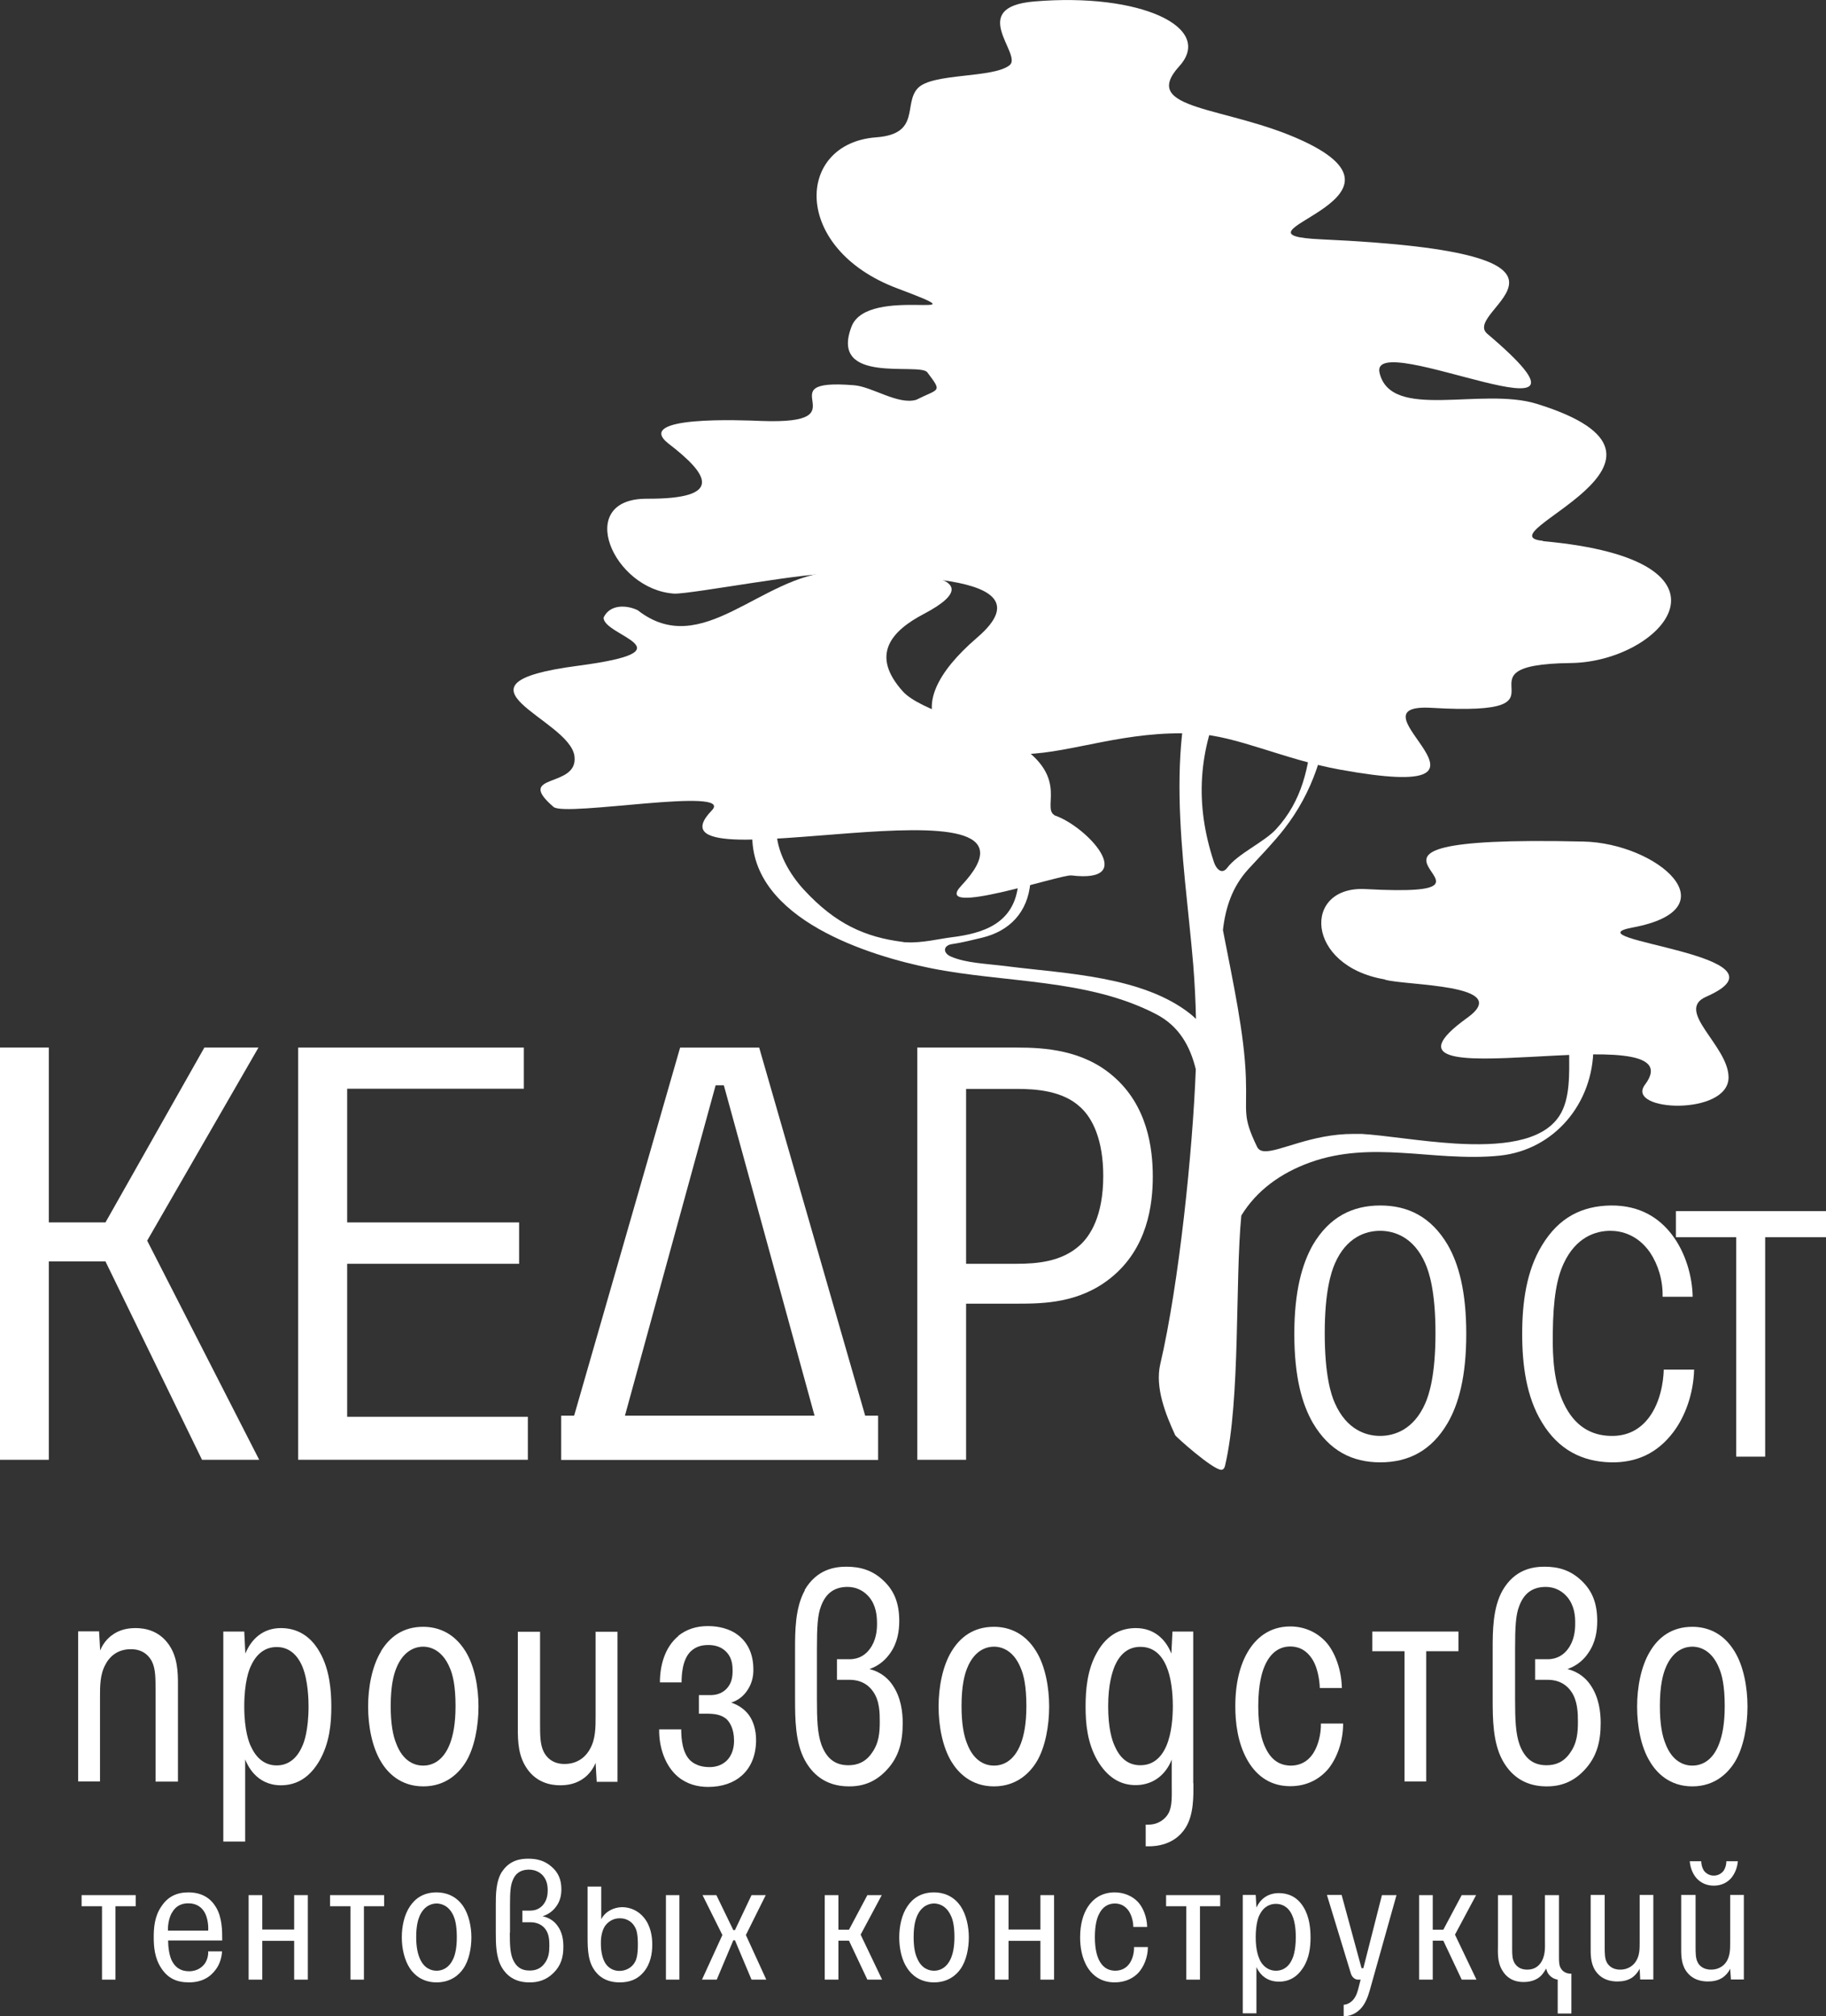 <?xml version="1.0" encoding="UTF-8"?> <svg xmlns="http://www.w3.org/2000/svg" id="_Слой_1" data-name=" Слой 1" viewBox="0 0 100.25 110.69"><rect x="0" y="0" width="100.25" height="110.69" fill="#333333" stroke="none"/><defs><style> .cls-1 { fill: #fff; fill-rule: evenodd; } </style></defs><polygon class="cls-1" points="2.68 57.51 2.68 67.11 5.79 67.11 11.22 57.51 14.19 57.51 8.08 68.11 14.23 80.14 11.09 80.14 5.79 69.25 2.68 69.25 2.68 80.14 0 80.14 0 57.51 2.68 57.51"></polygon><polygon class="cls-1" points="28.76 59.77 19.06 59.77 19.06 67.11 28.5 67.11 28.5 69.38 19.06 69.38 19.06 77.78 28.98 77.78 28.98 80.14 16.37 80.14 16.37 57.51 28.76 57.51 28.76 59.77"></polygon><path class="cls-1" d="m34.31,77.72h10.41l-4.98-18.14h-.45l-4.98,18.14Zm7.37-20.21l5.82,20.21h.71v2.43h-17.4v-2.43h.71l5.82-20.21h4.34Z"></path><path class="cls-1" d="m53.04,69.38h2.78c1.07,0,2.49-.1,3.49-1.04.52-.48,1.26-1.55,1.26-3.78,0-1.97-.58-3.17-1.26-3.78-.97-.91-2.46-1-3.49-1h-2.78v9.6Zm2.81-11.87c1.49,0,3.59.13,5.24,1.55,1.91,1.62,2.2,3.98,2.2,5.53s-.29,3.94-2.3,5.56c-1.72,1.39-3.69,1.42-5.14,1.42h-2.81v8.57h-2.68v-22.63h5.5-.01Z"></path><path class="cls-1" d="m66.68,34.52c-.12,0-.22.06-.3.23-2.66,5.68-1.37,12.27-.87,18.21.08,1,.13,1.99.15,2.98-.09-.09-.19-.18-.3-.27-2.61-2.08-6.88-2.22-9.97-2.61-1.33-.17-2.32-.18-3.17-.54-.48-.2-.44-.62.05-.69.65-.1,1-.2,1.64-.35,1.51-.36,2.52-1.39,2.66-3.04,0-.16-.11-.23-.25-.24-.18,0-.4.09-.41.26-.19,2.24-1.91,2.78-3.7,3-.64.08-1.61.32-2.44.27-.07,0-.14,0-.21-.02-2.05-.26-3.69-.98-5.42-2.86-.78-.84-1.54-2.12-1.51-3.36,0-.1-.13-.16-.31-.17-.39-.02-1.02.15-1.02.46-.1,4.71,6.51,6.71,9.79,7.37,4.05.82,8.59.56,12.37,2.52,1.28.66,1.88,1.77,2.19,3.03-.17,4.48-.92,11.78-1.95,16.19-.3,1.28.3,2.77.82,3.9.04.09,2.03,1.87,2.52,1.9.1,0,.18-.06.22-.24.85-3.63.54-10.1.89-13.72.84-1.37,2.15-2.33,3.79-2.92,1.68-.6,3.35-.62,5.02-.52.43.02.86.06,1.28.09.43.03.86.07,1.29.09.94.05,1.88.07,2.83-.03,2.96-.32,5.12-2.85,5.12-5.95,0-.17-.17-.25-.38-.26-.39-.02-.95.19-.95.55,0,1.14.07,2.55-.54,3.48-.95,1.46-3.3,1.66-5.7,1.52-.96-.06-1.92-.17-2.81-.28s-1.7-.21-2.34-.25c-.17,0-.32,0-.46,0-2.31,0-4.07,1-4.88.95-.19-.01-.33-.08-.41-.25-.82-1.71-.54-1.81-.61-3.78-.08-2.41-.7-5.22-1.26-8.11.14-1.23.51-2.38,1.4-3.35.67-.73,1.35-1.42,1.96-2.2,1.56-2,2.31-4.33,2.5-6.88-.01.17-.92.91-.96,1.4-.16,2.09-.56,3.95-1.99,5.5-.66.71-2.1,1.34-2.68,2.12-.09.12-.19.17-.28.17-.18,0-.35-.22-.44-.48-1.07-3.22-.86-6.15.55-9.17.5-1.06,1.4-.85.98-1.77-.09-.19-.94-1.85-1.49-1.88h-.01Z"></path><path class="cls-1" d="m57.89,44.76c1.81.61,4.65,3.75.93,3.3-.57-.07-7.74,2.36-6.04.56,6.23-6.62-18,.32-13.7-4.13,1.29-1.33-8.04.37-8.69-.19-2.19-1.89,1.37-.99,1.15-2.78-.25-2.07-7.52-3.96.19-4.97,6.39-.84,1.35-1.64,1.41-2.65.35-.74,1.27-.69,1.87-.4,3.53,2.76,6.74-1.91,10.76-2.11,3.05-.12,9.39-.02,4.94,2.32-1.77.93-2.95,2.24-1.14,4.25.94,1.05,4.48,1.92,5.44,2.4,4,2.03,2.11,3.93,2.88,4.39h0Z"></path><path class="cls-1" d="m84.72,29.71c11.51,1.04,6.54,6.63,1.52,6.69-6.97.08.84,2.96-7.64,2.46-5-.29,5.62,5.33-5.04,3.39-3.09-.56-5.64-1.85-7.93-1.97-3.8-.2-6.73,1.04-9.34,1.12-4.84.15-7.31-2.39-2.64-6.4,4.67-4.01-7.09-3.23-7.93-3.46-.84-.24-7.69,1.07-8.69,1.05-3.37-.2-5.53-5.22-1.52-5.21,4.31.02,3.37-1.35,1.2-3.02-2.01-1.56,4.09-1.29,5.07-1.25,5.77.22.07-2.37,5.11-1.96,1,.08,2.41,1.09,3.41.8,1.27-.64,1.45-.39.61-1.51-.43-.56-5.4.71-4.16-2.51.89-2.33,7.72-.14,2.51-2.1-5.81-2.18-5.59-7.96-1.16-8.29,2.47-.18,1.48-1.84,2.29-2.7.81-.85,4.16-.53,5.05-1.27.69-.6-2.37-3.18,1.35-3.49,5.81-.49,9.9,1.42,7.95,3.56-2.22,2.45,2.62,2.16,6.78,4.09,7.05,3.27-4.82,5.15,1.03,5.41,16.85.76,7.59,3.9,9.1,5.18,7.99,6.77-6.53-.42-5.91,2.15.63,2.65,5.59.76,8.63,1.7,9.96,3.08-3.1,7.21.34,7.52v.02Z"></path><path class="cls-1" d="m76.03,53.78c1.11.34,7.13.23,4.52,2.1-6.76,4.86,12.8-.37,9.76,3.67-1.11,1.48,4.62,1.73,4.59-.42-.02-1.73-2.97-3.65-1.23-4.41,5.24-2.3-7.72-3.11-4.04-3.8,5.51-1.03,1.37-4.63-2.7-4.72-16.96-.39-1.78,3.16-11.96,2.61-3.47-.19-3.32,4.22,1.06,4.96h0Z"></path><path class="cls-1" d="m73.29,77.04c.64,1.44,1.69,1.79,2.48,1.79s1.85-.35,2.48-1.79c.21-.48.56-1.54.56-3.85s-.35-3.35-.56-3.83c-.63-1.44-1.69-1.79-2.48-1.79s-1.85.35-2.48,1.79c-.21.48-.56,1.54-.56,3.83s.34,3.37.56,3.85Zm-1.21-8.7c.91-1.54,2.18-2.16,3.7-2.16s2.79.62,3.7,2.16c.6,1.04,1.02,2.54,1.02,4.89s-.42,3.85-1.02,4.89c-.9,1.54-2.17,2.16-3.7,2.16s-2.79-.62-3.7-2.16c-.6-1.04-1.02-2.54-1.02-4.89s.43-3.85,1.02-4.89Z"></path><path class="cls-1" d="m93.01,75.19c-.04,1.35-.5,2.58-1.14,3.43-.9,1.19-2.06,1.69-3.45,1.66-1.54-.04-2.85-.67-3.77-2.2-.85-1.39-1.08-3.14-1.08-4.85s.23-3.45,1.08-4.85c.94-1.56,2.21-2.17,3.77-2.2,1.68-.02,2.72.75,3.37,1.6.75.98,1.12,2.29,1.14,3.41h-1.65c.02-.91-.25-1.77-.69-2.43-.68-.98-1.58-1.19-2.18-1.19-.81,0-1.89.35-2.56,1.79-.37.79-.58,1.89-.6,3.85-.02,1.41.08,2.73.6,3.83.58,1.23,1.48,1.77,2.58,1.79.87.02,1.62-.31,2.18-1.12.71-1.04.73-2.39.73-2.52h1.68-.01Z"></path><polygon class="cls-1" points="100.25 66.49 100.25 67.92 96.91 67.92 96.91 79.97 95.32 79.97 95.32 67.92 92.01 67.92 92.01 66.49 100.25 66.49"></polygon><path class="cls-1" d="m5.44,89.57l.06,1.04c.16-.4.41-.66.62-.82.43-.33.9-.41,1.33-.41.5,0,1.39.13,1.94,1.1.42.74.38,1.63.38,2.31v5.02h-1.23v-5.01c0-.66,0-1.17-.19-1.57-.12-.24-.44-.71-1.2-.69-.8.01-1.2.52-1.36.84-.3.54-.3,1.18-.3,1.79v4.63h-1.2v-8.24h1.15Z"></path><path class="cls-1" d="m13.77,95.86c.38.86.97,1.06,1.42,1.06s1.04-.2,1.41-1.07c.08-.16.34-.84.34-2.17,0-.33-.02-1.42-.34-2.19-.37-.87-.95-1.07-1.41-1.07s-1.04.2-1.42,1.05c-.09.18-.36.86-.36,2.21s.27,1.99.36,2.19h0Zm-.36-6.29l.06,1.21c.33-.81.98-1.4,1.95-1.4.72,0,1.56.28,2.15,1.35.53.94.62,2.09.62,2.96,0,.92-.09,1.99-.65,2.97-.53.91-1.24,1.36-2.15,1.35-1.35-.02-1.82-1.15-1.93-1.42v4.51h-1.2v-11.53h1.15Z"></path><path class="cls-1" d="m21.75,95.71c.38,1.02,1.05,1.22,1.48,1.22s1.09-.19,1.48-1.22c.16-.43.3-1.05.3-2.05,0-1.14-.16-1.73-.3-2.06-.45-1.12-1.22-1.2-1.48-1.2s-1.04.08-1.48,1.2c-.13.33-.3.92-.3,2.06,0,1,.13,1.63.3,2.05Zm-.84-5.05c.46-.76,1.18-1.35,2.32-1.35.76,0,1.67.28,2.33,1.35.5.81.71,1.98.71,3.03s-.21,2.24-.69,3.03c-.36.59-1.08,1.35-2.34,1.35s-1.97-.76-2.32-1.35c-.5-.82-.71-1.98-.71-3.03s.21-2.21.71-3.03h0Z"></path><path class="cls-1" d="m29.65,89.57v5.01c0,.66,0,1.17.19,1.57.12.25.44.71,1.2.69.8-.02,1.2-.53,1.36-.84.3-.54.3-1.18.3-1.79v-4.63h1.2v8.24h-1.14l-.06-1.04c-.16.39-.41.66-.62.82-.43.33-.9.41-1.33.41-.5,0-1.39-.13-1.94-1.11-.42-.74-.38-1.63-.38-2.3v-5.02h1.23-.01Z"></path><path class="cls-1" d="m37.23,89.81c.46-.36.98-.54,1.64-.54.59,0,1.2.15,1.63.48.31.23.84.76.86,1.83.02.5-.11.94-.41,1.33-.27.34-.58.49-.81.56.38.12.74.36.98.69.22.31.4.78.39,1.43-.02.87-.33,1.49-.8,1.9-.43.38-1.06.61-1.83.61-.58,0-1.17-.15-1.66-.56-.67-.56-1.05-1.57-1.03-2.6h1.21c0,.54.07,1.3.5,1.71.19.18.52.35.98.36.43.02.75-.12.97-.31.37-.33.45-.79.45-1.14,0-.66-.24-1-.38-1.15-.31-.3-.74-.33-1.12-.33h-.43v-1.02h.43c.29,0,.68.03,1.05-.31.32-.31.37-.67.37-1.02s-.03-.79-.45-1.14c-.28-.23-.62-.28-.88-.28-.34,0-.68.07-.98.36-.46.46-.49,1.32-.49,1.69h-1.19c0-.87.24-1.91,1.02-2.55h-.02Z"></path><path class="cls-1" d="m44.85,93.24c0,1.2.03,1.93.25,2.55.27.71.71,1.12,1.48,1.12.5,0,.95-.18,1.29-.68.39-.54.43-1.13.43-1.71,0-.46,0-1.15-.37-1.66-.41-.59-1.01-.64-1.29-.64h-.69v-1.13h.69c.54,0,.89-.26,1.11-.56.34-.45.4-.99.4-1.38,0-.48-.06-1.02-.43-1.47-.24-.28-.62-.57-1.24-.56-.74.02-1.17.41-1.41,1.07-.18.47-.22,1.1-.22,2.34v2.72h0Zm-.68-5.94c.67-1.15,1.66-1.29,2.3-1.29.78,0,1.44.2,2.03.76.61.57.87,1.27.87,2.22,0,.55-.09,1.19-.5,1.77-.21.3-.57.68-1.14.87.67.16,1.07.57,1.28.89.45.66.55,1.45.55,2.07,0,1.02-.2,1.85-.87,2.57-.62.67-1.31.92-2.11.91-1.29-.01-2-.71-2.4-1.45-.52-.97-.53-2.25-.53-3.37v-2.72c0-.96,0-2.27.54-3.23h-.02Z"></path><path class="cls-1" d="m53.09,95.71c.38,1.02,1.05,1.22,1.48,1.22s1.09-.19,1.48-1.22c.16-.43.3-1.05.3-2.05,0-1.14-.16-1.73-.3-2.06-.44-1.12-1.21-1.2-1.48-1.2s-1.04.08-1.48,1.2c-.13.33-.3.92-.3,2.06,0,1,.13,1.63.3,2.05Zm-.85-5.05c.46-.76,1.18-1.35,2.33-1.35.75,0,1.67.28,2.32,1.35.5.81.71,1.98.71,3.03s-.21,2.24-.69,3.03c-.36.59-1.08,1.35-2.34,1.35s-1.97-.76-2.33-1.35c-.5-.82-.71-1.98-.71-3.03s.21-2.21.71-3.03Z"></path><path class="cls-1" d="m64.03,91.46c-.37-.86-.95-1.05-1.42-1.05-.71,0-1.14.44-1.41,1.05-.13.33-.36.99-.36,2.21s.21,1.86.36,2.19c.27.61.69,1.05,1.41,1.05.47,0,1.05-.2,1.42-1.05.31-.71.36-1.65.36-2.19,0-.74-.09-1.6-.36-2.21Zm1.49,6.44c0,.69.03,1.71-.43,2.44-.61.97-1.66,1.02-2.02,1.02h-.17v-1.19h.15c.55,0,.93-.31,1.1-.62.22-.4.18-.97.18-1.65v-1.3c-.32.81-.99,1.38-1.93,1.4-.9.02-1.61-.44-2.15-1.35-.56-.97-.65-2.04-.65-2.96s.09-2.03.62-2.96c.59-1.07,1.42-1.35,2.14-1.35.98,0,1.63.59,1.95,1.4l.06-1.21h1.14v8.33h.01Z"></path><path class="cls-1" d="m73.74,94.62c0,.99-.34,1.89-.8,2.47-.43.52-1.12.97-2.1.97s-1.79-.45-2.35-1.42c-.55-.96-.67-2.09-.67-2.97,0-1.3.27-2.27.67-2.96.44-.76,1.18-1.42,2.35-1.42.81,0,1.54.35,2.03.94.44.54.78,1.45.8,2.44h-1.21c-.02-.54-.15-1.13-.37-1.51-.39-.67-.92-.77-1.25-.77-.59,0-1.1.33-1.42,1.1-.12.28-.34.94-.34,2.18s.22,1.88.34,2.16c.28.66.71,1.09,1.44,1.1.7,0,1.08-.41,1.27-.73.25-.41.4-1.02.39-1.58h1.23-.01Z"></path><polygon class="cls-1" points="77.11 90.65 75.34 90.65 75.34 89.57 80.07 89.57 80.07 90.65 78.3 90.65 78.3 97.8 77.11 97.8 77.11 90.65"></polygon><path class="cls-1" d="m83.18,93.24c0,1.2.03,1.93.25,2.55.27.71.71,1.12,1.48,1.12.5,0,.95-.18,1.29-.68.39-.54.43-1.13.43-1.71,0-.46-.01-1.15-.37-1.66-.41-.59-1.01-.64-1.29-.64h-.69v-1.13h.69c.53,0,.89-.26,1.11-.56.34-.45.4-.99.4-1.38.01-.48-.06-1.02-.43-1.47-.24-.28-.62-.57-1.24-.56-.74.02-1.17.41-1.41,1.07-.18.47-.22,1.1-.22,2.34v2.72h0Zm-.68-5.94c.67-1.15,1.66-1.29,2.3-1.29.78,0,1.43.2,2.02.76.61.57.87,1.27.87,2.22,0,.55-.09,1.19-.5,1.77-.2.3-.57.68-1.14.87.67.16,1.07.57,1.28.89.45.66.55,1.45.55,2.07,0,1.02-.21,1.85-.88,2.57-.62.67-1.32.92-2.12.91-1.29-.01-2-.71-2.4-1.45-.52-.97-.53-2.25-.53-3.37v-2.72c0-.96,0-2.27.55-3.23Z"></path><path class="cls-1" d="m91.43,95.71c.38,1.02,1.05,1.22,1.48,1.22s1.1-.19,1.48-1.22c.16-.43.3-1.05.3-2.05,0-1.14-.16-1.73-.3-2.06-.44-1.12-1.21-1.2-1.48-1.2s-1.04.08-1.48,1.2c-.13.33-.3.92-.3,2.06,0,1,.13,1.63.3,2.05Zm-.84-5.05c.45-.76,1.18-1.35,2.32-1.35.76,0,1.67.28,2.32,1.35.5.81.71,1.98.71,3.03s-.21,2.24-.69,3.03c-.36.59-1.08,1.35-2.34,1.35s-1.97-.76-2.32-1.35c-.51-.82-.71-1.98-.71-3.03s.21-2.21.71-3.03Z"></path><polygon class="cls-1" points="5.6 104.65 4.48 104.65 4.48 104.04 7.45 104.04 7.45 104.65 6.34 104.65 6.34 108.68 5.6 108.68 5.6 104.65"></polygon><path class="cls-1" d="m9.44,105c-.16.28-.23.67-.22.99h2.21c.02-.31-.04-.72-.19-.99s-.42-.51-.9-.51c-.41,0-.71.17-.9.52h0Zm2.75,2.13c-.02.37-.14.72-.34.99-.32.44-.79.71-1.48.71s-1.16-.24-1.51-.77c-.37-.55-.42-1.18-.42-1.7s.04-1.15.42-1.7c.35-.53.83-.77,1.48-.77.77,0,1.23.34,1.51.8.35.57.35,1.31.35,1.78v.06h-2.97c0,.35.06.8.19,1.08.18.38.48.61.96.61s.76-.26.89-.46c.11-.18.17-.4.16-.63h.78-.02Z"></path><polygon class="cls-1" points="14.4 104.04 14.4 105.93 16.15 105.93 16.15 104.04 16.9 104.04 16.9 108.68 16.15 108.68 16.15 106.55 14.4 106.55 14.4 108.68 13.65 108.68 13.65 104.04 14.4 104.04"></polygon><polygon class="cls-1" points="19.24 104.65 18.12 104.65 18.12 104.04 21.09 104.04 21.09 104.65 19.98 104.65 19.98 108.68 19.24 108.68 19.24 104.65"></polygon><path class="cls-1" d="m23.04,107.5c.24.58.66.69.93.69s.68-.11.93-.69c.1-.24.18-.59.18-1.16,0-.64-.1-.98-.18-1.16-.28-.63-.76-.68-.93-.68s-.65.05-.93.68c-.08.19-.19.52-.19,1.16,0,.57.09.92.19,1.16Zm-.53-2.85c.29-.43.74-.76,1.46-.76.47,0,1.05.16,1.46.76.31.46.45,1.12.45,1.71s-.13,1.26-.44,1.71c-.22.33-.68.76-1.47.76s-1.24-.43-1.46-.76c-.31-.46-.45-1.11-.45-1.71s.13-1.24.45-1.71Z"></path><path class="cls-1" d="m27.99,106.11c0,.68.02,1.09.16,1.44.17.4.44.63.93.63.32,0,.6-.1.81-.38.24-.31.27-.64.27-.97,0-.26,0-.65-.23-.94-.26-.33-.63-.36-.81-.36h-.44v-.64h.44c.33,0,.56-.15.7-.32.21-.25.25-.56.25-.78,0-.27-.04-.57-.27-.83-.15-.16-.39-.32-.78-.32-.47.01-.74.23-.88.61-.11.27-.14.62-.14,1.32v1.53h-.01Zm-.43-3.35c.42-.65,1.04-.72,1.44-.72.49,0,.9.11,1.27.43.38.32.55.72.55,1.25,0,.31-.06.67-.32.99-.13.17-.36.38-.71.49.42.09.67.32.8.5.29.37.34.82.34,1.17,0,.58-.13,1.04-.55,1.45-.39.38-.83.52-1.33.51-.81,0-1.25-.4-1.5-.82-.32-.55-.33-1.27-.33-1.91v-1.53c0-.54,0-1.28.34-1.82h0Z"></path><path class="cls-1" d="m37.3,104.04h-.74.74Zm-.74,0h.74v4.64h-.74v-4.64Zm-1.71,1.74c-.12-.23-.4-.47-.82-.47s-.69.24-.83.45c-.19.31-.22.73-.21.99,0,.19.03.64.21.97.23.41.59.48.81.48.35,0,.68-.18.84-.47.1-.16.17-.43.17-.98s-.07-.82-.17-.97Zm-1.84-2.2v1.78c.24-.45.71-.65,1.14-.66.48,0,.91.22,1.19.56.38.45.47,1.03.47,1.5s-.09,1.05-.47,1.5c-.34.41-.78.57-1.32.57-.78,0-1.21-.37-1.45-.77-.33-.55-.31-1.26-.31-1.97v-2.52h.75Z"></path><polygon class="cls-1" points="39.33 104.04 40.26 105.96 40.35 105.96 41.26 104.04 42.04 104.04 40.95 106.23 42.07 108.68 41.26 108.68 40.35 106.52 40.26 106.52 39.35 108.68 38.54 108.68 39.66 106.23 38.57 104.04 39.33 104.04"></polygon><polygon class="cls-1" points="46.03 104.04 46.03 105.94 46.61 105.94 47.62 104.04 48.41 104.04 47.25 106.21 48.43 108.68 47.62 108.68 46.61 106.54 46.03 106.54 46.03 108.68 45.28 108.68 45.28 104.04 46.03 104.04"></polygon><path class="cls-1" d="m50.35,107.5c.24.58.66.69.93.69s.68-.11.93-.69c.1-.24.19-.59.19-1.16,0-.64-.1-.98-.19-1.16-.28-.63-.76-.68-.93-.68s-.65.05-.93.68c-.08.19-.19.52-.19,1.16,0,.57.08.92.19,1.16Zm-.53-2.85c.29-.43.74-.76,1.46-.76.47,0,1.05.16,1.46.76.31.46.45,1.12.45,1.71s-.13,1.26-.44,1.71c-.22.33-.68.76-1.47.76s-1.24-.43-1.46-.76c-.32-.46-.45-1.11-.45-1.71s.13-1.24.45-1.71Z"></path><polygon class="cls-1" points="55.37 104.04 55.37 105.93 57.12 105.93 57.12 104.04 57.87 104.04 57.87 108.68 57.12 108.68 57.12 106.55 55.37 106.55 55.37 108.68 54.62 108.68 54.62 104.04 55.37 104.04"></polygon><path class="cls-1" d="m63.02,106.89c0,.56-.22,1.07-.5,1.39-.27.3-.71.55-1.32.55s-1.12-.25-1.48-.8c-.34-.54-.42-1.18-.42-1.67,0-.73.17-1.28.42-1.67.28-.43.74-.8,1.48-.8.51,0,.97.2,1.28.53.28.31.49.82.5,1.37h-.76c0-.31-.1-.64-.23-.85-.24-.38-.58-.44-.78-.44-.37,0-.69.18-.89.62-.08.16-.21.53-.21,1.23s.14,1.06.21,1.22c.18.37.44.61.9.62.44,0,.68-.23.8-.41.16-.23.25-.58.24-.89h.77-.01Z"></path><polygon class="cls-1" points="65.13 104.65 64.02 104.65 64.02 104.04 66.99 104.04 66.99 104.65 65.88 104.65 65.88 108.68 65.13 108.68 65.13 104.65"></polygon><path class="cls-1" d="m69.16,107.59c.24.48.61.6.89.6s.65-.11.88-.61c.05-.09.21-.47.21-1.22,0-.19,0-.8-.21-1.24-.23-.49-.6-.6-.88-.6s-.65.11-.89.59c-.06.1-.22.48-.22,1.24s.17,1.12.22,1.23h0Zm-.22-3.55l.04.68c.21-.45.61-.79,1.23-.79.46,0,.98.16,1.35.76.33.53.39,1.18.39,1.67,0,.52-.06,1.13-.41,1.67-.33.51-.78.77-1.35.76-.84-.01-1.14-.65-1.21-.8v2.54h-.75v-6.5h.72-.01Z"></path><path class="cls-1" d="m73.66,104.04l1.09,4.01h.1l1.02-4.01h.8l-1.46,5.2c-.1.35-.24.76-.52,1.05-.35.36-.74.4-.92.4v-.63c.13-.01.32-.06.51-.26.18-.2.26-.47.32-.73l.1-.39h-.14c-.18,0-.33-.14-.39-.32l-1.32-4.33h.81Z"></path><polygon class="cls-1" points="78.66 104.04 78.66 105.94 79.24 105.94 80.25 104.04 81.04 104.04 79.88 106.21 81.06 108.68 80.25 108.68 79.24 106.54 78.66 106.54 78.66 108.68 77.91 108.68 77.91 104.04 78.66 104.04"></polygon><path class="cls-1" d="m83.02,104.04v2.69c0,.42-.01.66.06.88.07.21.26.52.77.52.35,0,.63-.15.81-.49.19-.37.16-.77.16-1.07v-2.53h.77v3.36c0,.27,0,.51.11.67.08.14.28.3.57.28v2.19h-.75v-1.86c-.12-.02-.29-.07-.45-.24-.09-.09-.15-.22-.18-.37-.07.11-.17.28-.28.39-.17.17-.47.35-.96.35-.57,0-.95-.25-1.18-.65-.28-.47-.23-1.01-.23-1.42v-2.7h.78Z"></path><path class="cls-1" d="m88.1,104.04v2.82c0,.37,0,.66.12.88.08.14.28.4.75.39.5-.01.75-.3.86-.48.19-.31.19-.67.19-1.01v-2.61h.75v4.64h-.72l-.03-.59c-.11.22-.26.37-.39.47-.27.19-.57.23-.84.23-.32,0-.87-.07-1.22-.62-.26-.42-.24-.92-.24-1.3v-2.83h.77,0Z"></path><path class="cls-1" d="m93.4,102.18c0,.18.06.39.15.52.12.16.32.27.54.27s.42-.11.54-.27c.09-.13.15-.33.15-.52h.63c-.03.38-.18.71-.38.94-.21.23-.52.4-.94.4s-.73-.17-.94-.4c-.2-.22-.35-.56-.38-.94h.63Zm-.31,1.86v2.82c0,.37,0,.66.12.88.07.14.28.4.75.39.5-.01.75-.3.85-.48.18-.31.18-.67.18-1.01v-2.61h.75v4.64h-.71l-.04-.59c-.1.22-.26.37-.39.47-.27.19-.57.23-.84.23-.32,0-.87-.07-1.22-.62-.26-.42-.24-.92-.24-1.3v-2.83h.79Z"></path></svg> 